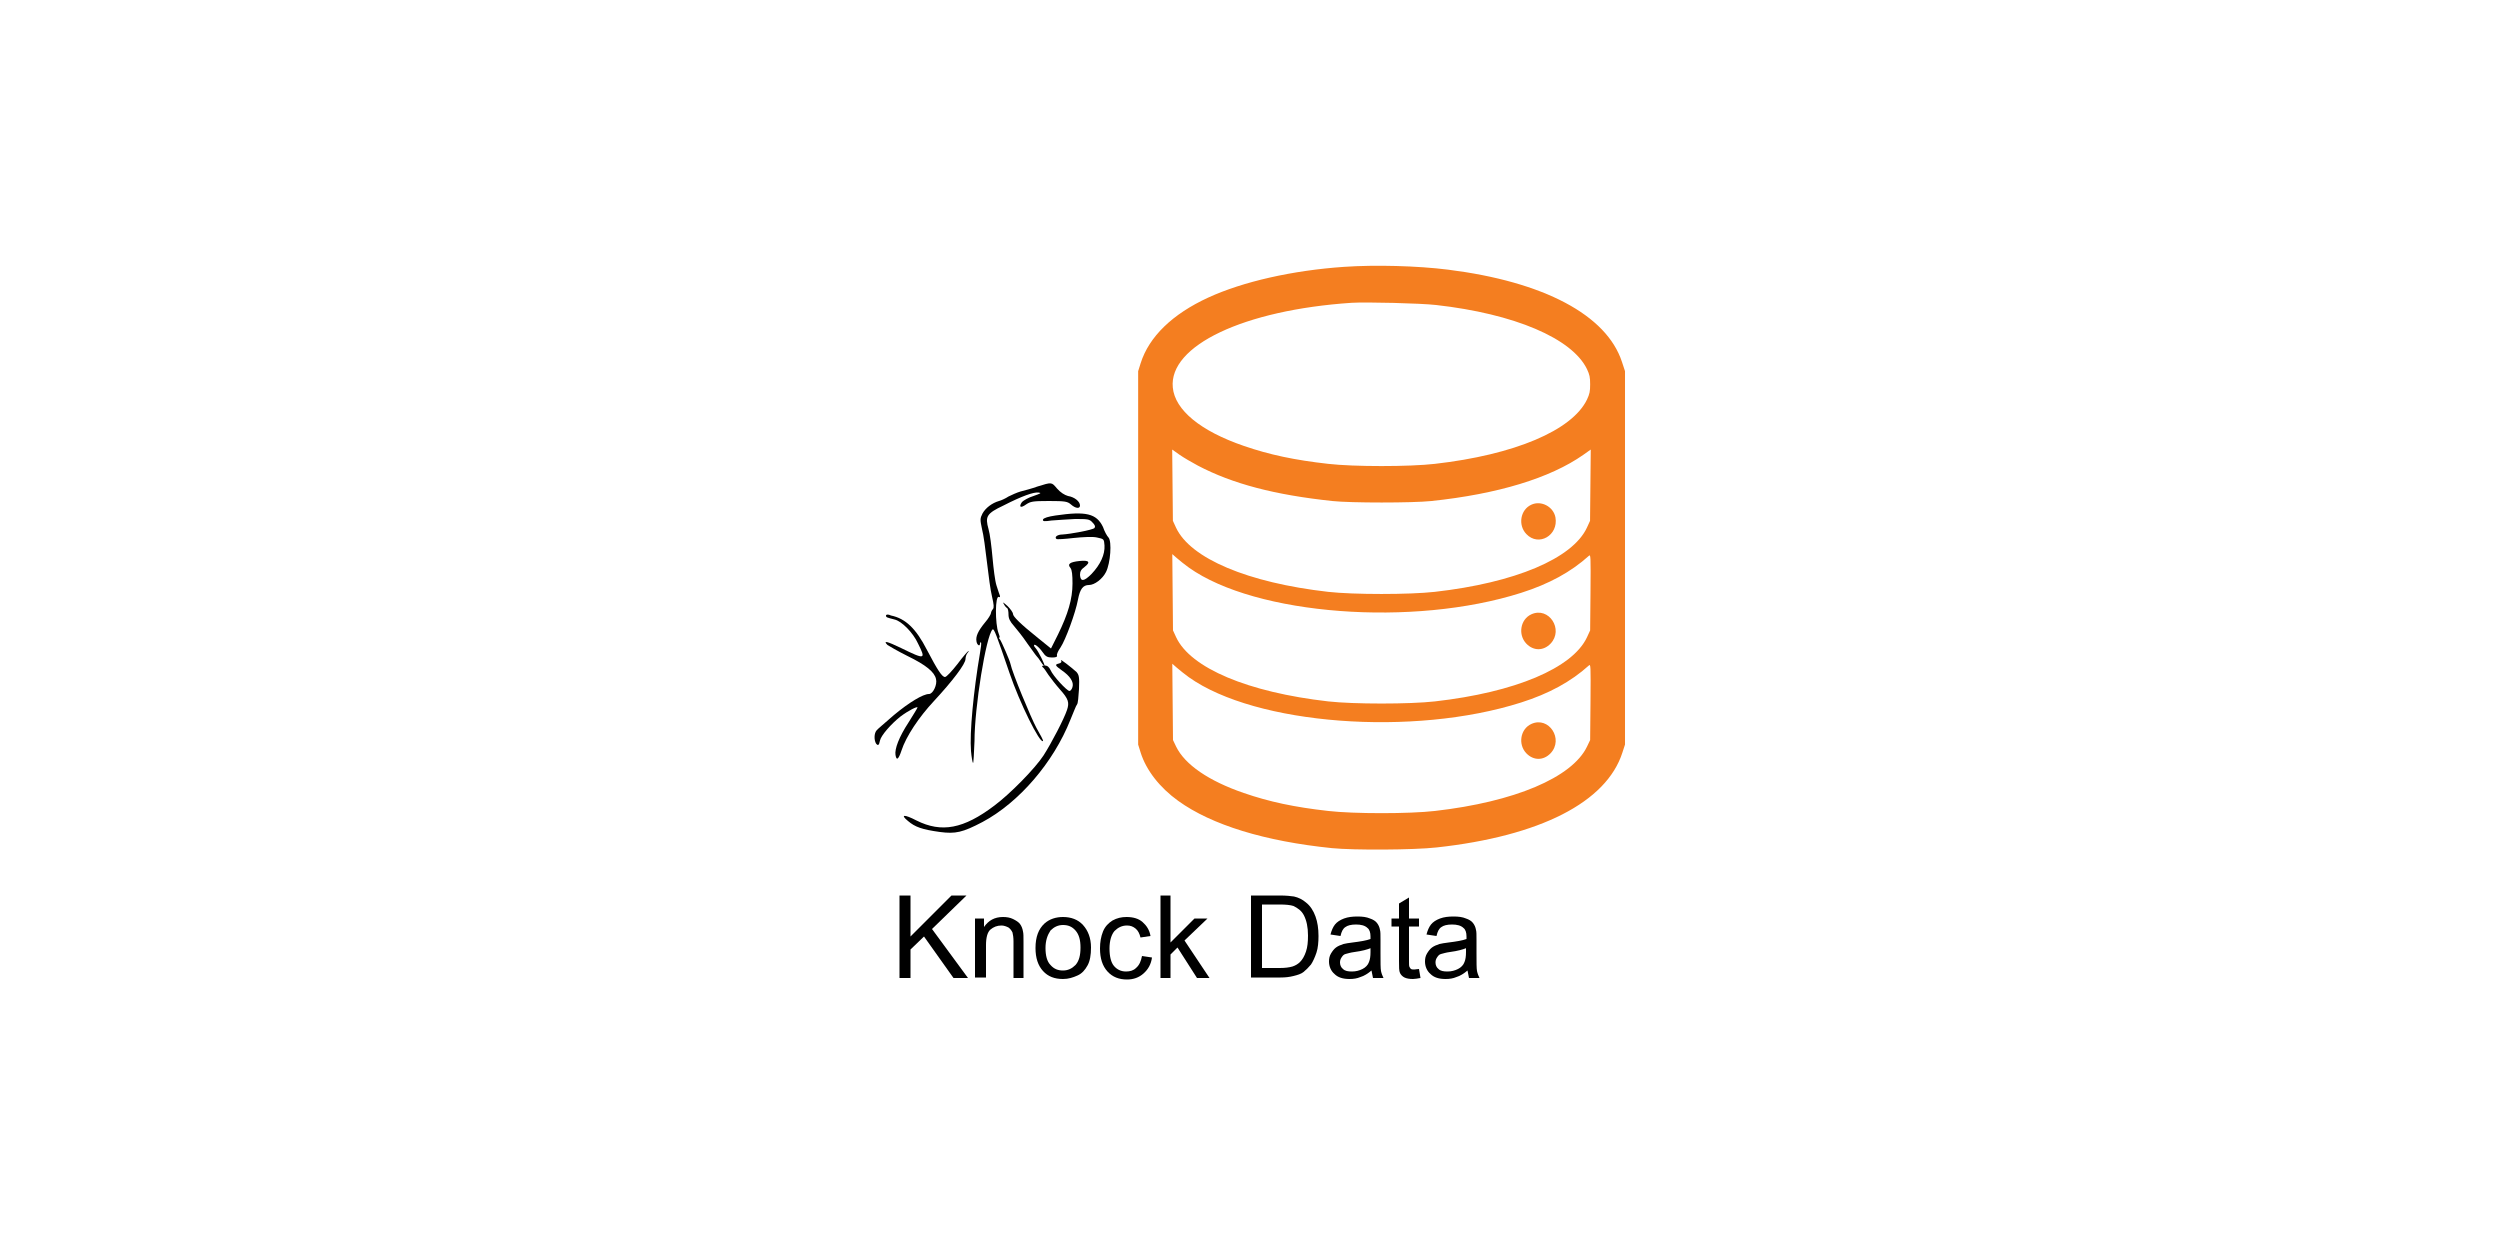 <?xml version="1.0" encoding="utf-8"?>
<!-- Generator: Adobe Illustrator 25.4.1, SVG Export Plug-In . SVG Version: 6.00 Build 0)  -->
<svg version="1.1" id="Layer_1" xmlns="http://www.w3.org/2000/svg" xmlns:xlink="http://www.w3.org/1999/xlink" x="0px" y="0px"
	 viewBox="0 0 500 250" style="enable-background:new 0 0 500 250;" xml:space="preserve">
<style type="text/css">
	.st0{fill:#F47E20;}
	.st1{enable-background:new    ;}
</style>
<g transform="translate(0,100)">
	<title>Layer 1</title>
	<path id="svg_2" d="M207.5-2.7c-1.1,0.4-2.6,0.8-3.4,1c-0.7,0.2-1.8,0.7-2.4,1c-0.6,0.4-1.5,0.8-1.9,0.9c-1.4,0.4-2.7,1.4-3.3,2.5
		c-0.5,1-0.5,1.2-0.1,3.1c0.3,1.1,0.7,4.1,1,6.7c0.3,2.6,0.7,5.6,1,6.8c0.4,1.7,0.4,2.2,0.2,2.5c-0.2,0.2-0.4,0.6-0.4,0.8
		s-0.5,1.1-1.2,1.9c-1.4,1.7-1.9,2.8-1.7,3.8c0.1,0.7,0.7,1.1,0.7,0.4c0-0.2,0.1-0.3,0.2-0.2c0.1,0.1,0,1-0.2,2.1
		c-1.3,7.6-2.1,16-1.8,19.6c0.1,1.2,0.3,2.3,0.4,2.4c0.1,0.1,0.2-1.9,0.3-4.4c0-6.7,2.3-21,3.6-22.3c0.3-0.3,0.8,1.1,3.4,8.7
		c2,5.9,6.1,14.2,6.7,13.6c0.1-0.1-0.5-1.2-1.3-2.6c-1.1-2-4.9-11.2-5.2-12.8c-0.1-0.6-1.8-4.5-2.1-4.9c-0.2-0.2-0.3-0.4-0.1-0.4
		c0.1,0,0-0.4-0.2-0.9c-0.7-1.8-0.7-7.7,0.1-7.2c0.2,0.1,0.2,0,0.2-0.2c-0.1-0.2-0.4-1.2-0.7-2.1c-0.3-0.9-0.6-3.4-0.8-5.6
		c-0.2-2.2-0.5-4.7-0.8-5.7c-0.7-2.5-0.4-3.1,3-4.7c3.7-1.9,6-2.7,7-2.6c0.7,0.1,0.4,0.2-1,0.7c-1,0.3-2,0.9-2.3,1.2
		c-0.7,1-0.3,1.3,0.8,0.5c0.9-0.6,1.3-0.7,4.6-0.7c3.3,0,3.7,0.1,4.4,0.7c0.9,0.8,1.8,0.9,1.8,0.2c0-0.8-1.1-1.7-2.4-1.9
		c-0.7-0.2-1.5-0.7-2.2-1.5C210.3-3.6,210.4-3.6,207.5-2.7z"/>
	<path id="svg_3" d="M211.1,3.1c-1.4,0.2-2.4,0.5-2.5,0.8c-0.1,0.4,0.3,0.4,1.7,0.2c1.1-0.1,3.1-0.2,4.7-0.3c2.5,0,2.9,0,3.5,0.7
		c0.5,0.5,0.6,0.8,0.4,1.1c-0.4,0.4-4.8,1.2-6.4,1.3c-1,0-1.7,0.5-1.2,0.9c0.1,0.1,1.7,0,3.4-0.2c1.9-0.2,3.9-0.3,4.7-0.1
		c1.4,0.3,1.4,0.3,1.5,1.6c0.1,1.8-0.8,3.8-2.6,5.7c-1.5,1.5-2.2,1.6-2.3,0.2c0-0.7,0.2-1.1,0.9-1.6c1.3-1,0.9-1.4-1-1.2
		c-1.9,0.2-2.5,0.6-1.8,1.4c0.3,0.4,0.4,1.4,0.4,3.1c0,3.1-0.9,6.1-2.9,10.2l-1.4,2.8l-2.6-2.1c-3.5-2.8-5-4.3-5-4.8
		c0-0.3-0.5-1-1.1-1.6c-0.7-0.6-1-0.9-0.8-0.5c0.2,0.4,0.5,0.8,0.7,0.9c0.2,0.1,0.3,0.7,0.3,1.3c0,0.8,0.3,1.4,1.1,2.3
		c0.6,0.7,1.8,2.2,2.6,3.4c0.9,1.2,1.7,2.4,1.9,2.6c0.2,0.2,0.6,0.7,0.9,1.2c0.3,0.5,0.7,0.9,0.7,0.8c0.2-0.1-1.3-3.1-1.8-3.6
		c-0.2-0.2-0.3-0.4-0.3-0.5c0-0.5,1,0.3,1.7,1.3c0.6,0.9,1,1.1,1.9,1.1c0.7,0,1.1-0.1,1-0.4c-0.1-0.2,0.2-0.9,0.7-1.6
		c1-1.5,3-6.9,3.5-9.6c0.4-2.1,1-2.9,2.2-2.9c1.1,0,2.7-1.2,3.4-2.6c0.9-1.8,1.2-6.1,0.5-6.9c-0.3-0.3-0.8-1.2-1.1-2.1
		C219.3,2.7,217.2,2.2,211.1,3.1L211.1,3.1z"/>
	<path id="svg_4" d="M177.2,23.1c0,0.4,0.2,0.4,1.7,0.8c1.4,0.3,3.7,2.6,4.7,4.8c1.6,3.2,1.5,3.3-3.4,0.9c-2.7-1.3-3.7-1.6-2.7-0.6
		c0.3,0.2,2,1.2,4,2.2c3.7,1.8,5.4,3.2,5.7,4.6c0.3,1.1-0.6,3-1.4,3c-1.2,0-4,1.7-7,4.2c-1.7,1.5-3.4,2.9-3.5,3.1
		c-0.5,0.6-0.5,1.9-0.1,2.6c0.4,0.5,0.6,0.4,0.8-0.6c0.2-1,2.2-3.3,4.1-4.8c1.6-1.2,3.4-2.1,3.4-1.8c0,0.1-0.8,1.4-1.8,3
		c-1.9,2.9-2.8,5.3-2.6,6.5c0.2,1.2,0.6,0.9,1.2-0.9c0.9-2.8,3.5-6.7,6.5-9.9c3.7-4,6.3-7.4,6.3-8.4c0-0.4,0.2-1,0.4-1.2
		c0.2-0.2,0.3-0.4,0.2-0.4c-0.1,0-1.1,1.1-2.2,2.6c-1.1,1.4-2.2,2.6-2.5,2.6c-0.6,0-1.5-1.4-3.6-5.4c-2.2-4.3-4.3-6.3-7.2-6.9
		C177.6,22.8,177.2,22.9,177.2,23.1L177.2,23.1z"/>
	<path id="svg_5" d="M212.2,32.1c0.2,0.3,0,0.5-0.4,0.6c-0.9,0.2-0.8,0.4,0.6,1.4c1.6,1.1,2.4,2.3,2.1,3.3c-0.1,0.4-0.4,0.8-0.6,0.8
		c-0.5,0-3.3-3-3.8-4.2c-0.3-0.6-0.6-0.9-1.2-0.9c-0.4,0-0.6,0.1-0.4,0.3c0.2,0.1,0.7,0.8,1.2,1.6c0.5,0.7,1.5,2,2.3,2.9
		c1.7,1.9,1.9,2.6,1.4,4.1c-0.6,1.8-3.1,6.6-4.7,9.1c-1.7,2.6-6.6,7.6-9.8,10c-6.2,4.7-10.6,5.5-15.6,3c-2.5-1.3-3.3-1.2-1.7,0.1
		c1.4,1.2,2.8,1.7,6.4,2.2c3.1,0.4,4.5,0.1,8.5-2c7.3-3.9,14.2-11.9,17.6-20.5c0.6-1.4,1.1-2.8,1.3-3c0.2-0.2,0.3-1.6,0.4-3.1
		c0.1-2.4,0-2.8-0.5-3.4C214.3,33.5,211.9,31.6,212.2,32.1L212.2,32.1z"/>
	<g id="svg_6" transform="translate(0,512) scale(0.1,-0.1) ">
		<path id="svg_7" class="st0" d="M2688,5586.3c-103-7.1-201.9-29.5-271.4-61.4c-71.9-33.1-118.5-78.3-135.3-131.3l-5-16v-373.4
			v-373.4l5-16c11.1-35.4,38.3-70.1,75.2-96.6c66.9-48.2,173.2-80.8,307.6-94.5c43.6-4.3,163.6-3.7,209.1,1.4
			c206.9,22.6,339.8,90.4,371.6,189.8l5.2,16v373.4v373.4l-6.1,18.5c-30.7,93.9-156.6,160.5-347.9,184.5
			C2834.4,5588.4,2750.9,5590.6,2688,5586.3L2688,5586.3z M2872.1,5510c156.8-17.6,272.1-66.7,301.9-128.3c5.2-11.2,6.3-16,6.3-30.4
			s-1.1-19.2-6.3-30.4c-29.8-61.9-145.3-110.5-304.1-128.6c-50.5-5.9-162.9-5.9-213.5,0c-67.1,7.5-117.8,18.3-168.8,35.9
			c-86.5,29.7-137.7,71.7-142,116.7c-8.3,83.8,142.2,155.1,357.7,169.5C2732,5516.2,2842,5513.5,2872.1,5510L2872.1,5510z
			 M2395.9,5188.7c69.1-36.3,153.4-58.5,269.2-70.8c36.2-3.9,160.1-3.9,197.1,0c133.1,13.9,238.1,45.9,304.5,92.5l14.8,10.5
			l-0.7-71.3l-0.7-71.3l-6.3-13.7c-28.8-61.7-143.6-110.1-304.1-128.3c-50.5-5.7-162.9-5.7-213.5,0
			c-160.5,18.3-275.3,66.7-304.1,128.3l-6.3,13.7l-0.7,71.3l-0.7,71.3l14.8-10.5C2367.5,5204.7,2384.1,5194.9,2395.9,5188.7
			L2395.9,5188.7z M2377.8,4984.8c133.8-95.2,448.7-119.2,664.4-50.5c56,17.8,99.8,41.8,135.5,74c3.7,3.4,3.9,0.7,3.3-72.6
			l-0.7-76.5l-6.3-13.7c-28.8-61.7-143.6-110.1-304.1-128.3c-50.5-5.7-162.9-5.7-213.5,0c-160.5,18.3-275.3,66.7-304.1,128.3
			l-6.3,13.7l-0.7,76.3l-0.7,76.3l9.4-8.2C2359.3,4998.9,2369.9,4990.5,2377.8,4984.8L2377.8,4984.8z M2377.8,4765.5
			c133.8-95.2,448.7-119.2,664.4-50.5c56,17.8,99.8,41.8,135.5,74c3.7,3.4,3.9,0.7,3.3-72.6l-0.7-76.5l-6.3-13.2
			c-29.8-61.9-145.3-110.5-304.1-128.6c-50.5-5.9-162.9-5.9-213.5,0c-67.1,7.5-117.8,18.3-168.8,35.9
			c-70.4,24.2-117.8,56.9-135.3,92.7l-6.3,13.2l-0.7,76.3l-0.7,76.3l9.4-8.2C2359.3,4779.7,2369.9,4771.2,2377.8,4765.5
			L2377.8,4765.5z"/>
		<path id="svg_8" class="st0" d="M3062.7,5110.6c-22-10-27.2-40.7-10-58.7c24.4-25.8,64.5-2.7,58.2,33.3
			C3106.9,5106.7,3082.3,5119.7,3062.7,5110.6L3062.7,5110.6z"/>
		<path id="svg_9" class="st0" d="M3062.7,4891.4c-22-10-27.2-40.7-10-58.7c14.2-14.8,34.2-14.8,48.4,0
			C3128,4861,3097.7,4907.3,3062.7,4891.4z"/>
		<path id="svg_10" class="st0" d="M3062.7,4672.1c-22-10-27.2-40.7-10-58.7c14.2-14.8,34.2-14.8,48.4,0
			C3128,4641.7,3097.7,4688.1,3062.7,4672.1z"/>
	</g>
	<g class="st1">
		<path d="M179.9,95.6V79.1h2.2v8.2l8.2-8.2h3l-6.9,6.7l7.2,9.8h-2.9l-5.9-8.3l-2.7,2.6v5.7H179.9z"/>
		<path d="M195,95.6V83.7h1.8v1.7c0.9-1.3,2.1-2,3.8-2c0.7,0,1.4,0.1,2,0.4c0.6,0.3,1.1,0.6,1.4,1c0.3,0.4,0.5,0.9,0.6,1.5
			c0.1,0.4,0.1,1,0.1,2v7.3h-2v-7.3c0-0.8-0.1-1.4-0.2-1.8c-0.2-0.4-0.4-0.7-0.8-1c-0.4-0.2-0.9-0.4-1.4-0.4c-0.9,0-1.6,0.3-2.2,0.8
			c-0.6,0.5-0.9,1.6-0.9,3.1v6.5H195z"/>
		<path d="M207.1,89.6c0-2.2,0.6-3.8,1.8-4.9c1-0.9,2.3-1.3,3.7-1.3c1.6,0,3,0.5,4,1.6c1,1.1,1.6,2.6,1.6,4.5c0,1.5-0.2,2.7-0.7,3.6
			c-0.5,0.9-1.1,1.6-2,2s-1.8,0.7-2.9,0.7c-1.7,0-3-0.5-4-1.6S207.1,91.6,207.1,89.6z M209.1,89.6c0,1.5,0.3,2.7,1,3.4
			c0.7,0.8,1.5,1.1,2.5,1.1c1,0,1.8-0.4,2.5-1.1c0.7-0.8,1-1.9,1-3.5c0-1.5-0.3-2.6-1-3.4c-0.7-0.8-1.5-1.1-2.5-1.1
			c-1,0-1.8,0.4-2.5,1.1C209.5,87,209.1,88.1,209.1,89.6z"/>
		<path d="M228.4,91.2l2,0.3c-0.2,1.4-0.8,2.4-1.7,3.2c-0.9,0.8-2,1.2-3.3,1.2c-1.6,0-2.9-0.5-3.9-1.6c-1-1.1-1.5-2.6-1.5-4.6
			c0-1.3,0.2-2.4,0.6-3.4c0.4-1,1.1-1.7,1.9-2.2c0.9-0.5,1.8-0.7,2.8-0.7c1.3,0,2.4,0.3,3.2,1c0.8,0.7,1.4,1.6,1.6,2.8l-2,0.3
			c-0.2-0.8-0.5-1.4-1-1.8c-0.5-0.4-1-0.6-1.7-0.6c-1,0-1.8,0.4-2.5,1.1c-0.6,0.7-1,1.9-1,3.5c0,1.6,0.3,2.8,0.9,3.5
			c0.6,0.7,1.4,1.1,2.4,1.1c0.8,0,1.5-0.2,2-0.7C227.9,93,228.2,92.2,228.4,91.2z"/>
		<path d="M232.1,95.6V79.1h2v9.4l4.8-4.8h2.6l-4.6,4.4l5,7.5h-2.5l-3.9-6.1l-1.4,1.4v4.7H232.1z"/>
		<path d="M250.2,95.6V79.1h5.7c1.3,0,2.3,0.1,2.9,0.2c0.9,0.2,1.7,0.6,2.4,1.2c0.9,0.7,1.5,1.7,1.9,2.8s0.6,2.4,0.6,3.9
			c0,1.2-0.1,2.4-0.4,3.3s-0.7,1.8-1.1,2.4c-0.5,0.6-1,1.1-1.5,1.5c-0.5,0.4-1.2,0.6-2,0.8c-0.8,0.2-1.6,0.3-2.6,0.3H250.2z
			 M252.4,93.6h3.5c1.1,0,1.9-0.1,2.6-0.3c0.6-0.2,1.1-0.5,1.5-0.9c0.5-0.5,0.9-1.2,1.2-2.1c0.3-0.9,0.4-1.9,0.4-3.2
			c0-1.7-0.3-3-0.8-4s-1.3-1.5-2.1-1.9c-0.6-0.2-1.5-0.3-2.8-0.3h-3.5V93.6z"/>
		<path d="M274.3,94.1c-0.7,0.6-1.5,1.1-2.2,1.3c-0.7,0.3-1.4,0.4-2.2,0.4c-1.3,0-2.3-0.3-3-1c-0.7-0.6-1.1-1.5-1.1-2.5
			c0-0.6,0.1-1.1,0.4-1.6c0.3-0.5,0.6-0.9,1-1.2c0.4-0.3,0.9-0.5,1.5-0.7c0.4-0.1,1-0.2,1.8-0.3c1.6-0.2,2.8-0.4,3.6-0.7
			c0-0.3,0-0.5,0-0.5c0-0.8-0.2-1.4-0.6-1.7c-0.5-0.5-1.3-0.7-2.3-0.7c-1,0-1.7,0.2-2.1,0.5c-0.5,0.3-0.8,0.9-1,1.8l-2-0.3
			c0.2-0.8,0.5-1.5,0.9-2c0.4-0.5,1-0.9,1.8-1.2s1.7-0.4,2.7-0.4c1,0,1.8,0.1,2.5,0.4c0.6,0.2,1.1,0.5,1.4,0.9
			c0.3,0.4,0.5,0.8,0.6,1.4c0.1,0.3,0.1,1,0.1,1.9v2.7c0,1.9,0,3.1,0.1,3.6c0.1,0.5,0.3,1,0.5,1.4h-2.1
			C274.5,95.2,274.4,94.7,274.3,94.1z M274.2,89.6c-0.7,0.3-1.8,0.6-3.3,0.8c-0.8,0.1-1.4,0.3-1.8,0.4s-0.6,0.4-0.8,0.7
			c-0.2,0.3-0.3,0.6-0.3,1c0,0.5,0.2,1,0.6,1.3c0.4,0.4,1,0.5,1.8,0.5c0.8,0,1.5-0.2,2.1-0.5c0.6-0.3,1.1-0.8,1.3-1.4
			c0.2-0.5,0.3-1.1,0.3-2V89.6z"/>
		<path d="M283.8,93.8l0.3,1.8c-0.6,0.1-1.1,0.2-1.5,0.2c-0.7,0-1.3-0.1-1.7-0.3c-0.4-0.2-0.7-0.5-0.9-0.9c-0.2-0.4-0.2-1.2-0.2-2.4
			v-6.9h-1.5v-1.6h1.5v-3l2-1.2v4.2h2v1.6h-2v7c0,0.6,0,0.9,0.1,1.1c0.1,0.2,0.2,0.3,0.3,0.4c0.2,0.1,0.4,0.1,0.7,0.1
			C283.1,93.9,283.4,93.8,283.8,93.8z"/>
		<path d="M293.5,94.1c-0.7,0.6-1.5,1.1-2.2,1.3c-0.7,0.3-1.4,0.4-2.2,0.4c-1.3,0-2.3-0.3-3-1c-0.7-0.6-1.1-1.5-1.1-2.5
			c0-0.6,0.1-1.1,0.4-1.6c0.3-0.5,0.6-0.9,1-1.2c0.4-0.3,0.9-0.5,1.5-0.7c0.4-0.1,1-0.2,1.8-0.3c1.6-0.2,2.8-0.4,3.6-0.7
			c0-0.3,0-0.5,0-0.5c0-0.8-0.2-1.4-0.6-1.7c-0.5-0.5-1.3-0.7-2.3-0.7c-1,0-1.7,0.2-2.1,0.5c-0.5,0.3-0.8,0.9-1,1.8l-2-0.3
			c0.2-0.8,0.5-1.5,0.9-2s1-0.9,1.8-1.2c0.8-0.3,1.7-0.4,2.7-0.4c1,0,1.8,0.1,2.5,0.4c0.6,0.2,1.1,0.5,1.4,0.9s0.5,0.8,0.6,1.4
			c0.1,0.3,0.1,1,0.1,1.9v2.7c0,1.9,0,3.1,0.1,3.6s0.3,1,0.5,1.4h-2.1C293.7,95.2,293.6,94.7,293.5,94.1z M293.3,89.6
			c-0.7,0.3-1.8,0.6-3.3,0.8c-0.8,0.1-1.4,0.3-1.8,0.4s-0.6,0.4-0.8,0.7s-0.3,0.6-0.3,1c0,0.5,0.2,1,0.6,1.3c0.4,0.4,1,0.5,1.8,0.5
			c0.8,0,1.5-0.2,2.1-0.5c0.6-0.3,1.1-0.8,1.3-1.4c0.2-0.5,0.3-1.1,0.3-2V89.6z"/>
	</g>
</g>
</svg>
